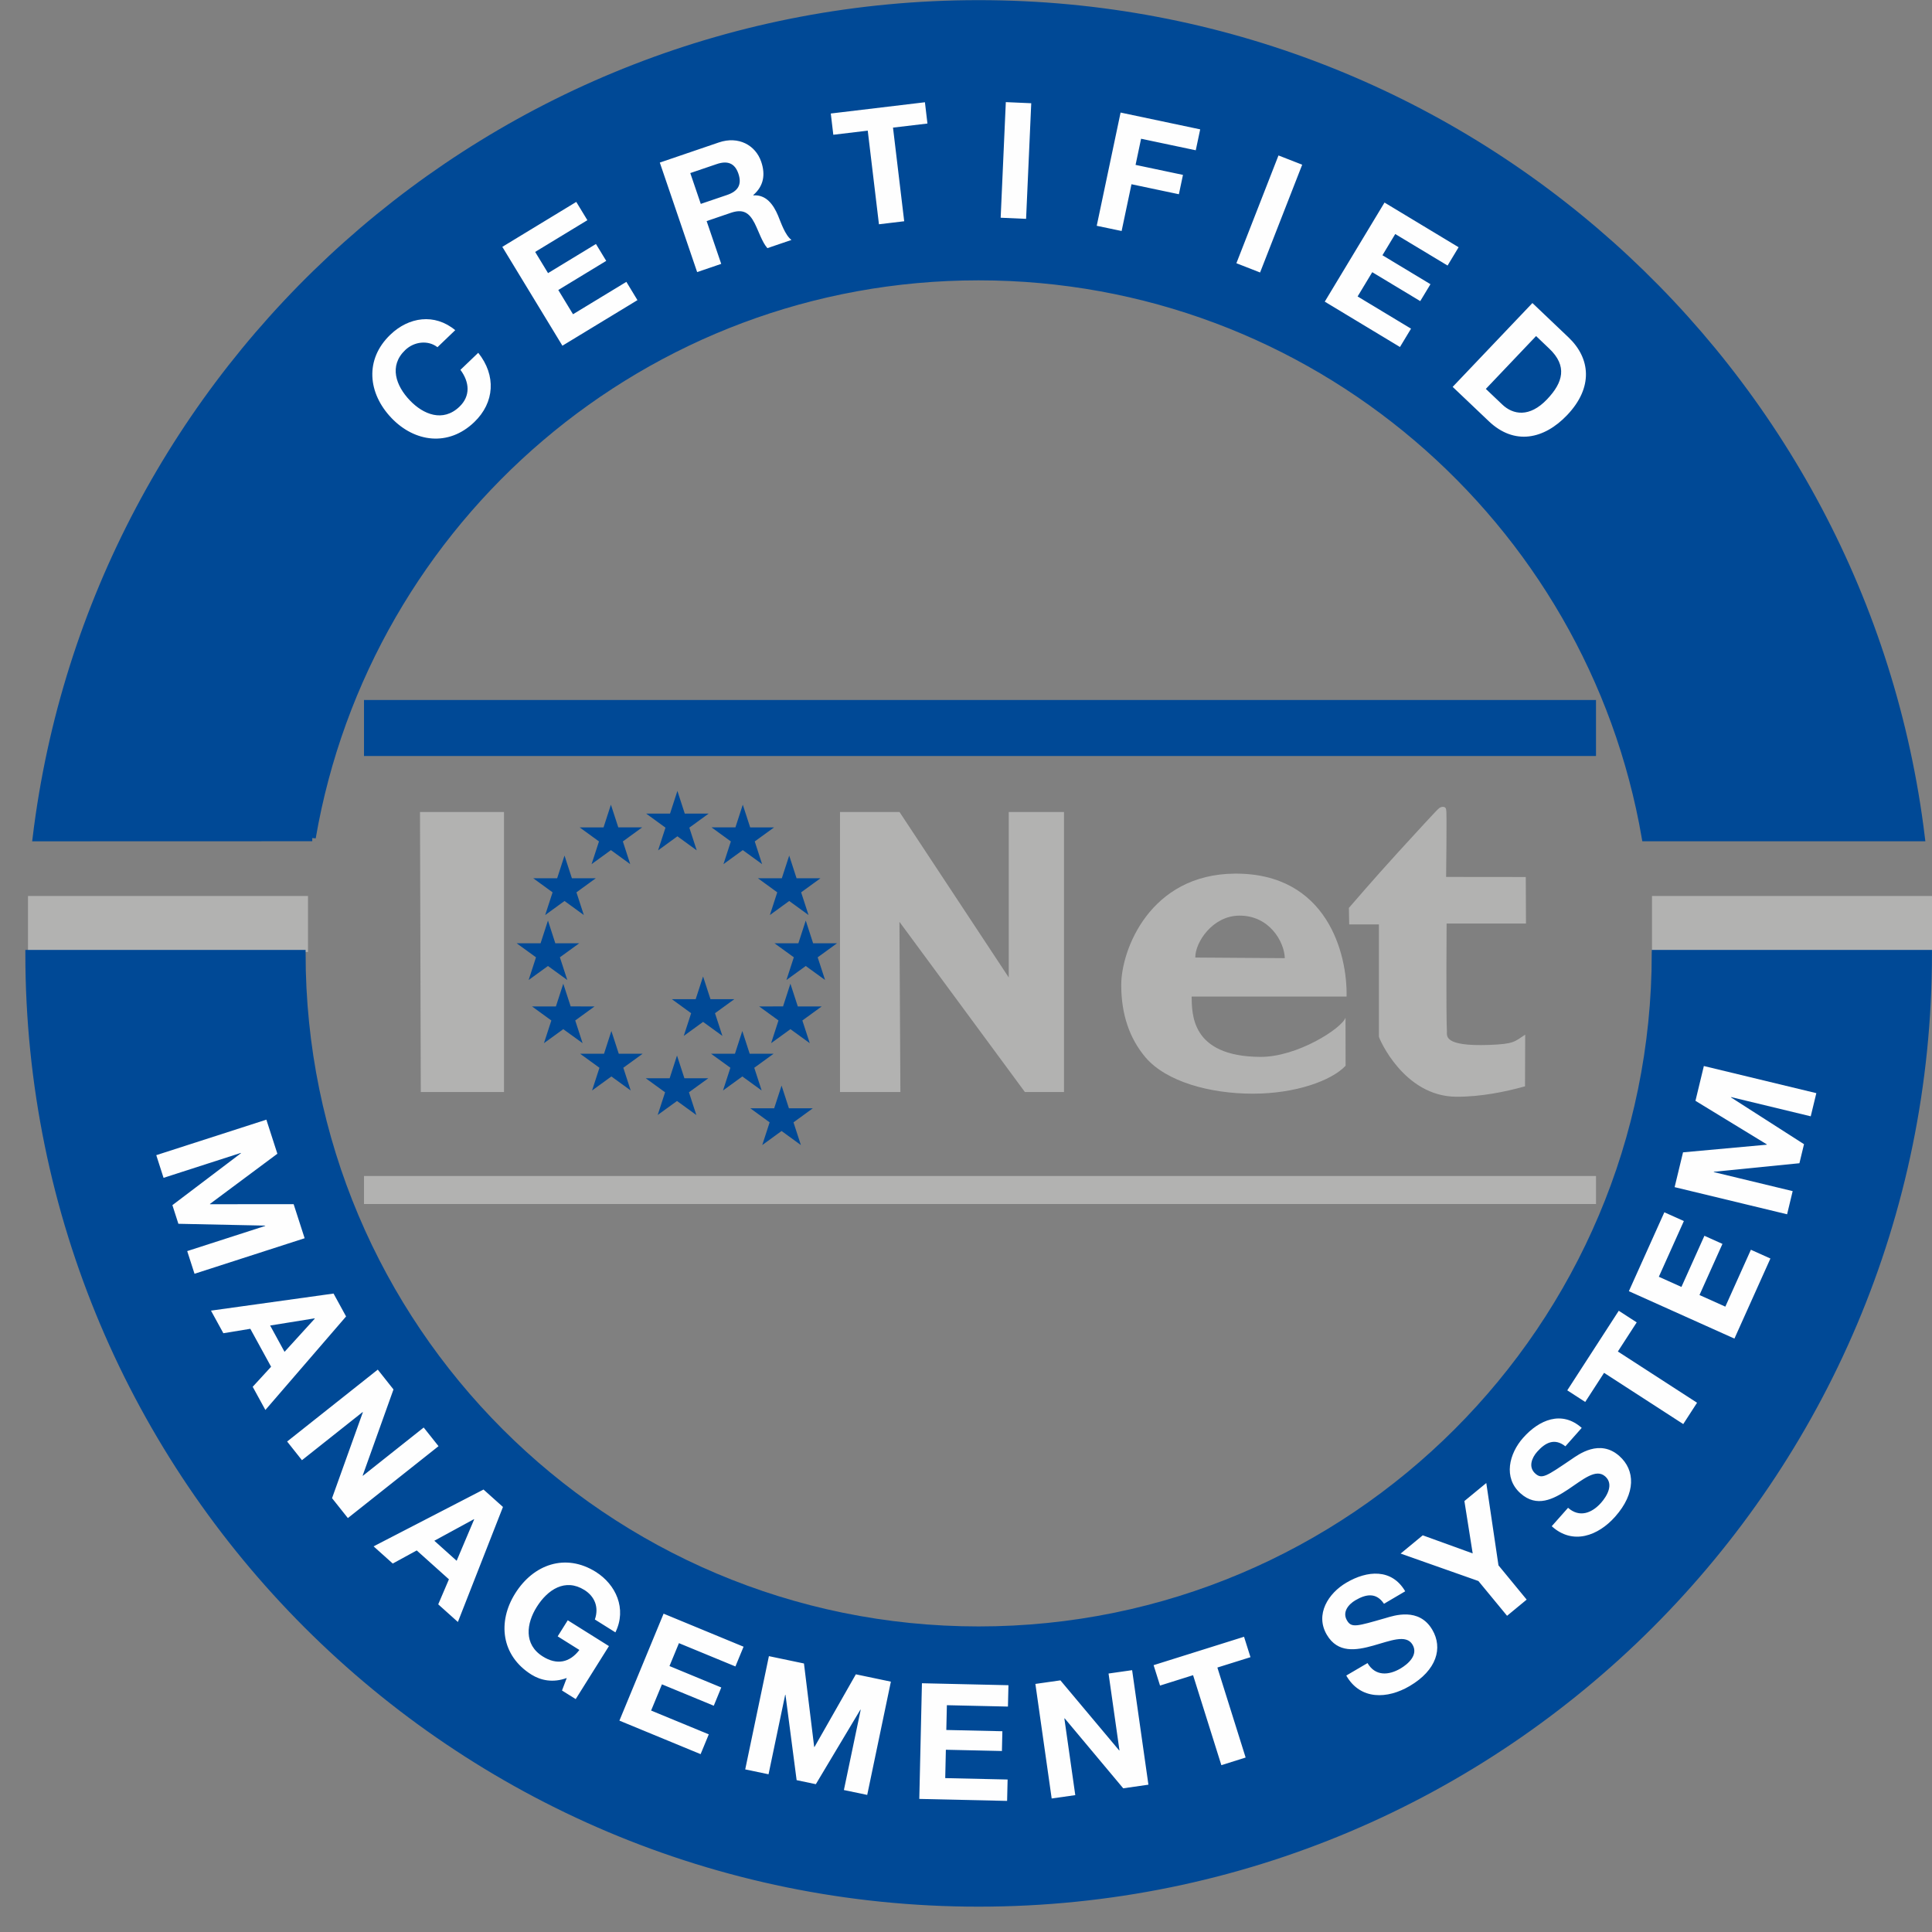 <?xml version="1.0" encoding="UTF-8"?> <svg xmlns="http://www.w3.org/2000/svg" width="69" height="69" viewBox="0 0 69 69"><rect x="0" y="0" width="69" height="69" fill="#808080" stroke="none"/><g fill="none" fill-rule="evenodd"><path fill="#004996" d="M13 27h44v-2H13z"></path><path fill="#B2B2B1" d="M13 43h44v-1H13zM1 34h10v-2H1zM59 34h10v-2H59zM15.028 39L15 29h3v10zM30 39V29h2.126l3.901 5.91V29H38v10h-1.397l-4.48-6.078.034 6.078zM45.886 34.22c-.016-.578-.547-1.532-1.634-1.519-.95.012-1.568.952-1.563 1.497l3.197.022zm2.168 2.125l.003 1.718c-.506.537-1.797.997-3.31.997-1.54 0-3.086-.429-3.827-1.286-.584-.686-.876-1.552-.876-2.599 0-1.25 1.025-3.955 4.06-3.974 3.293-.02 4.02 2.863 3.988 4.391h-5.534c.017.591-.05 2.14 2.452 2.154 1.325.008 2.917-1.024 3.044-1.401zM54.492 31.322l.007 1.662h-2.835s-.021 3.23.011 3.842c.009.152-.157.555 1.526.492.874-.033.886-.114 1.27-.366l-.006 1.845c-.689.194-1.588.378-2.458.372-1.877-.012-2.76-2.09-2.76-2.146v-4.007h-1.061l-.011-.591s.877-1.022 1.773-2.004c.566-.62 1.417-1.548 1.435-1.544.065-.07.267-.116.267.066.027.007-.003 2.376-.003 2.376l2.845.003z"></path><path fill="#004996" d="M20.807 37.256l-.69-.5-.69.5.264-.81-.69-.502h.853l.263-.811.264.81.853.001-.69.501zM20.26 35l-.69-.5-.69.5.263-.81-.69-.501h.853l.264-.812.263.812h.853l-.69.5zM20.851 32.68l-.69-.502-.69.502.264-.811-.69-.502h.853l.263-.81.264.81h.852l-.69.502zM22.508 30.862l-.69-.501-.69.501.264-.811-.69-.501h.853l.263-.811.264.81h.853l-.69.502zM24.883 30.37l-.69-.502-.69.502.264-.811-.69-.502h.853l.263-.81.263.81h.853l-.69.502zM22.525 38.946l-.69-.501-.69.501.264-.811-.69-.501h.853l.263-.812.264.812h.852l-.69.5zM24.869 39.822l-.69-.501-.69.5.264-.81-.69-.501h.853l.263-.812.264.812h.852l-.69.5zM27.54 37.256l.69-.5.69.5-.264-.81.69-.502h-.853l-.264-.811-.263.81-.853.001.69.501zM28.087 35l.69-.5.69.5-.264-.81.69-.501h-.853l-.263-.812-.264.812h-.852l.69.5zM27.496 32.68l.69-.502.69.502-.264-.811.69-.502h-.853l-.263-.81-.264.81h-.853l.69.502zM25.838 30.862l.69-.501.69.501-.263-.811.69-.501h-.853l-.264-.811-.263.81h-.853l.69.502zM25.822 38.946l.69-.501.69.501-.264-.811.69-.501h-.853l-.264-.812-.263.812h-.853l.69.5zM24.42 36.997l.69-.501.69.5-.264-.81.69-.501h-.852l-.264-.811-.264.81h-.852l.69.502zM27.223 40.895l.69-.502.69.502-.264-.811.69-.502h-.853l-.263-.81-.264.81h-.852l.69.502z"></path><path fill="#004996" d="M11.152 29.92C13.112 18.542 23.014 9.887 34.95 9.887c11.937 0 21.852 8.656 23.81 20.034h9.862C66.585 13.135 52.287.13 34.95.13 17.614.13 3.326 13.135 1.29 29.922l9.862-.003z"></path><path stroke="#004996" stroke-width=".25" d="M11.152 29.92C13.112 18.542 23.014 9.887 34.95 9.887c11.937 0 21.852 8.656 23.81 20.034h9.862C66.585 13.135 52.287.13 34.95.13 17.614.13 3.326 13.135 1.29 29.922l9.862-.003z"></path><path fill="#004996" d="M59.116 34.05c0 13.344-10.822 24.162-24.165 24.162-13.345 0-24.162-10.818-24.162-24.162H1.03c0 18.734 15.187 33.92 33.92 33.92 18.734 0 33.924-15.186 33.924-33.92h-9.758z"></path><path stroke="#004996" stroke-width=".25" d="M59.116 34.05c0 13.344-10.822 24.162-24.165 24.162-13.345 0-24.162-10.818-24.162-24.162H1.03c0 18.734 15.187 33.92 33.92 33.92 18.734 0 33.924-15.186 33.924-33.92h-9.758z"></path><path fill="#FEFEFE" d="M28.215 62.754l-.223-1.655M15.623 12.4c-.326-.256-.826-.21-1.152.103-.59.564-.331 1.278.17 1.8.476.498 1.177.787 1.767.223.401-.384.363-.877.036-1.317l.636-.609c.645.808.587 1.777-.144 2.477-.923.885-2.127.716-2.952-.145-.848-.886-.966-2.096-.042-2.98.656-.63 1.576-.773 2.316-.16l-.635.609zM17.94 8.816l2.641-1.605.397.653-1.865 1.133.46.757 1.711-1.04.367.603-1.712 1.04.526.866 1.905-1.157.396.653-2.68 1.628zM25.028 7.282l.942-.32c.384-.132.536-.367.401-.761-.129-.378-.393-.472-.776-.34l-.942.32.375 1.101zm-1.463-1.476l2.109-.719c.7-.239 1.31.097 1.512.689.157.46.089.869-.284 1.191l.003.011c.46-.034.72.336.882.721.1.24.252.703.48.87l-.86.293c-.188-.211-.306-.593-.456-.89-.2-.39-.421-.517-.854-.37l-.86.294.521 1.528-.86.293-1.333-3.91zM30.991 4.666l-1.23.147-.09-.759 3.362-.402.09.76-1.23.146.4 3.344-.902.108zM35.922 3.647l.908.04-.184 4.129-.908-.04zM40.021 4.02l2.843.6-.158.747-1.953-.412-.197.934 1.693.357-.146.691-1.693-.357-.352 1.67-.889-.186zM45.66 5.552l.847.33-1.504 3.85-.846-.331zM49.447 7.234l2.646 1.596-.394.654-1.869-1.126-.457.758 1.715 1.034-.365.604-1.714-1.033-.523.867 1.908 1.15-.395.655-2.686-1.62zM53.066 13.89l.587.558c.381.363.97.475 1.6-.188.574-.604.731-1.189.077-1.81l-.47-.448-1.794 1.887zm1.663-3.067l1.291 1.228c.776.738.896 1.779-.05 2.773-.825.868-1.884 1.09-2.798.22l-1.291-1.227 2.848-2.994zM9.513 39.988l.393 1.217-2.407 1.792.003.011 2.985-.002.393 1.217-3.933 1.269-.261-.81 2.787-.899-.004-.011-3.098-.065-.214-.666 2.448-1.854-.004-.011-2.76.89-.26-.81zM9.648 47.34l.514.94 1.08-1.186-.006-.01-1.588.256zm2.265-1.141l.447.817-2.882 3.34-.453-.828.657-.716-.742-1.355-.963.158-.442-.807 4.378-.61zM13.492 48.915l.561.708-1.1 3.074.008.009 2.171-1.723.53.666-3.238 2.568-.565-.711 1.1-3.067-.008-.008-2.167 1.719-.529-.667zM15.512 55.027l.797.715.625-1.477-.01-.007-1.412.769zm1.757-1.829l.694.622-1.61 4.108-.702-.63.382-.894-1.15-1.031-.856.468-.685-.614 3.927-2.029zM20.242 59.928c-.488.18-.924.09-1.263-.121-1.083-.68-1.214-1.889-.58-2.898.651-1.04 1.796-1.45 2.88-.77.715.449 1.116 1.314.7 2.16l-.734-.46c.154-.443-.01-.825-.372-1.053-.692-.433-1.32-.008-1.704.605-.366.583-.475 1.335.216 1.768.5.314.959.225 1.307-.232l-.775-.486.36-.574 1.471.922-1.187 1.893-.49-.307.17-.447zM23.7 57.631l2.856 1.18-.291.705-2.017-.832-.338.818 1.85.765-.268.652-1.851-.764-.387.936 2.06.85-.292.707-2.9-1.197zM27.461 59.148l1.252.262.365 2.98.011.002 1.477-2.595 1.251.262-.845 4.045-.833-.174.6-2.867-.012-.002-1.59 2.66-.686-.144-.398-3.046-.011-.002-.594 2.838-.833-.174zM32.926 60.116l3.09.07-.018.763-2.181-.049-.02.885 2.002.045-.016.706-2.002-.045-.023 1.013 2.228.05-.018.764-3.136-.071zM36.978 60.14l.894-.127 2.098 2.502.011-.002-.39-2.744.842-.12.582 4.09-.9.129-2.09-2.497-.012.002.39 2.739-.843.12zM42.61 59.828l-1.18.371-.23-.729 3.23-1.014.23.729-1.182.37 1.009 3.214-.867.273zM48.84 59.396c.278.474.756.441 1.175.195.275-.161.647-.487.433-.852-.226-.384-.798-.135-1.404.033-.611.171-1.265.28-1.658-.388-.428-.729.055-1.483.699-1.86.743-.438 1.618-.515 2.101.308l-.758.446c-.277-.414-.646-.346-1.02-.126-.25.147-.478.422-.301.721.16.275.35.21 1.379-.085.297-.088 1.192-.392 1.667.416.385.654.158 1.445-.81 2.013-.788.463-1.756.509-2.262-.376l.759-.445zM52.8 56.465l-2.778-.98.79-.652 1.784.646-.296-1.87.782-.644.435 2.94 1.007 1.224-.7.578zM56.002 53.85c.411.364.856.186 1.178-.178.211-.238.465-.663.149-.943-.334-.296-.801.117-1.325.465-.529.351-1.117.657-1.697.143-.633-.56-.406-1.427.09-1.986.571-.645 1.379-.989 2.093-.355l-.583.658c-.392-.309-.721-.129-1.01.196-.191.216-.323.548-.063.779.238.211.4.09 1.285-.508.256-.175 1.013-.742 1.715-.12.567.503.596 1.325-.149 2.165-.606.685-1.512 1.026-2.266.342l.583-.658zM57.288 49.03l-.673 1.04-.641-.415 1.839-2.842.641.415-.673 1.04 2.828 1.83-.493.762zM58.174 46.114l1.267-2.818.697.313-.894 1.99.807.363.821-1.827.644.29-.82 1.826.923.415.913-2.032.697.313-1.285 2.86zM59.808 42.398l.3-1.243 2.99-.273.002-.012-2.548-1.555.3-1.243 4.017.969-.2.827-2.846-.687-.003.011 2.609 1.672-.164.68-3.056.305-.003.011 2.818.68-.199.827z"></path></g></svg> 
